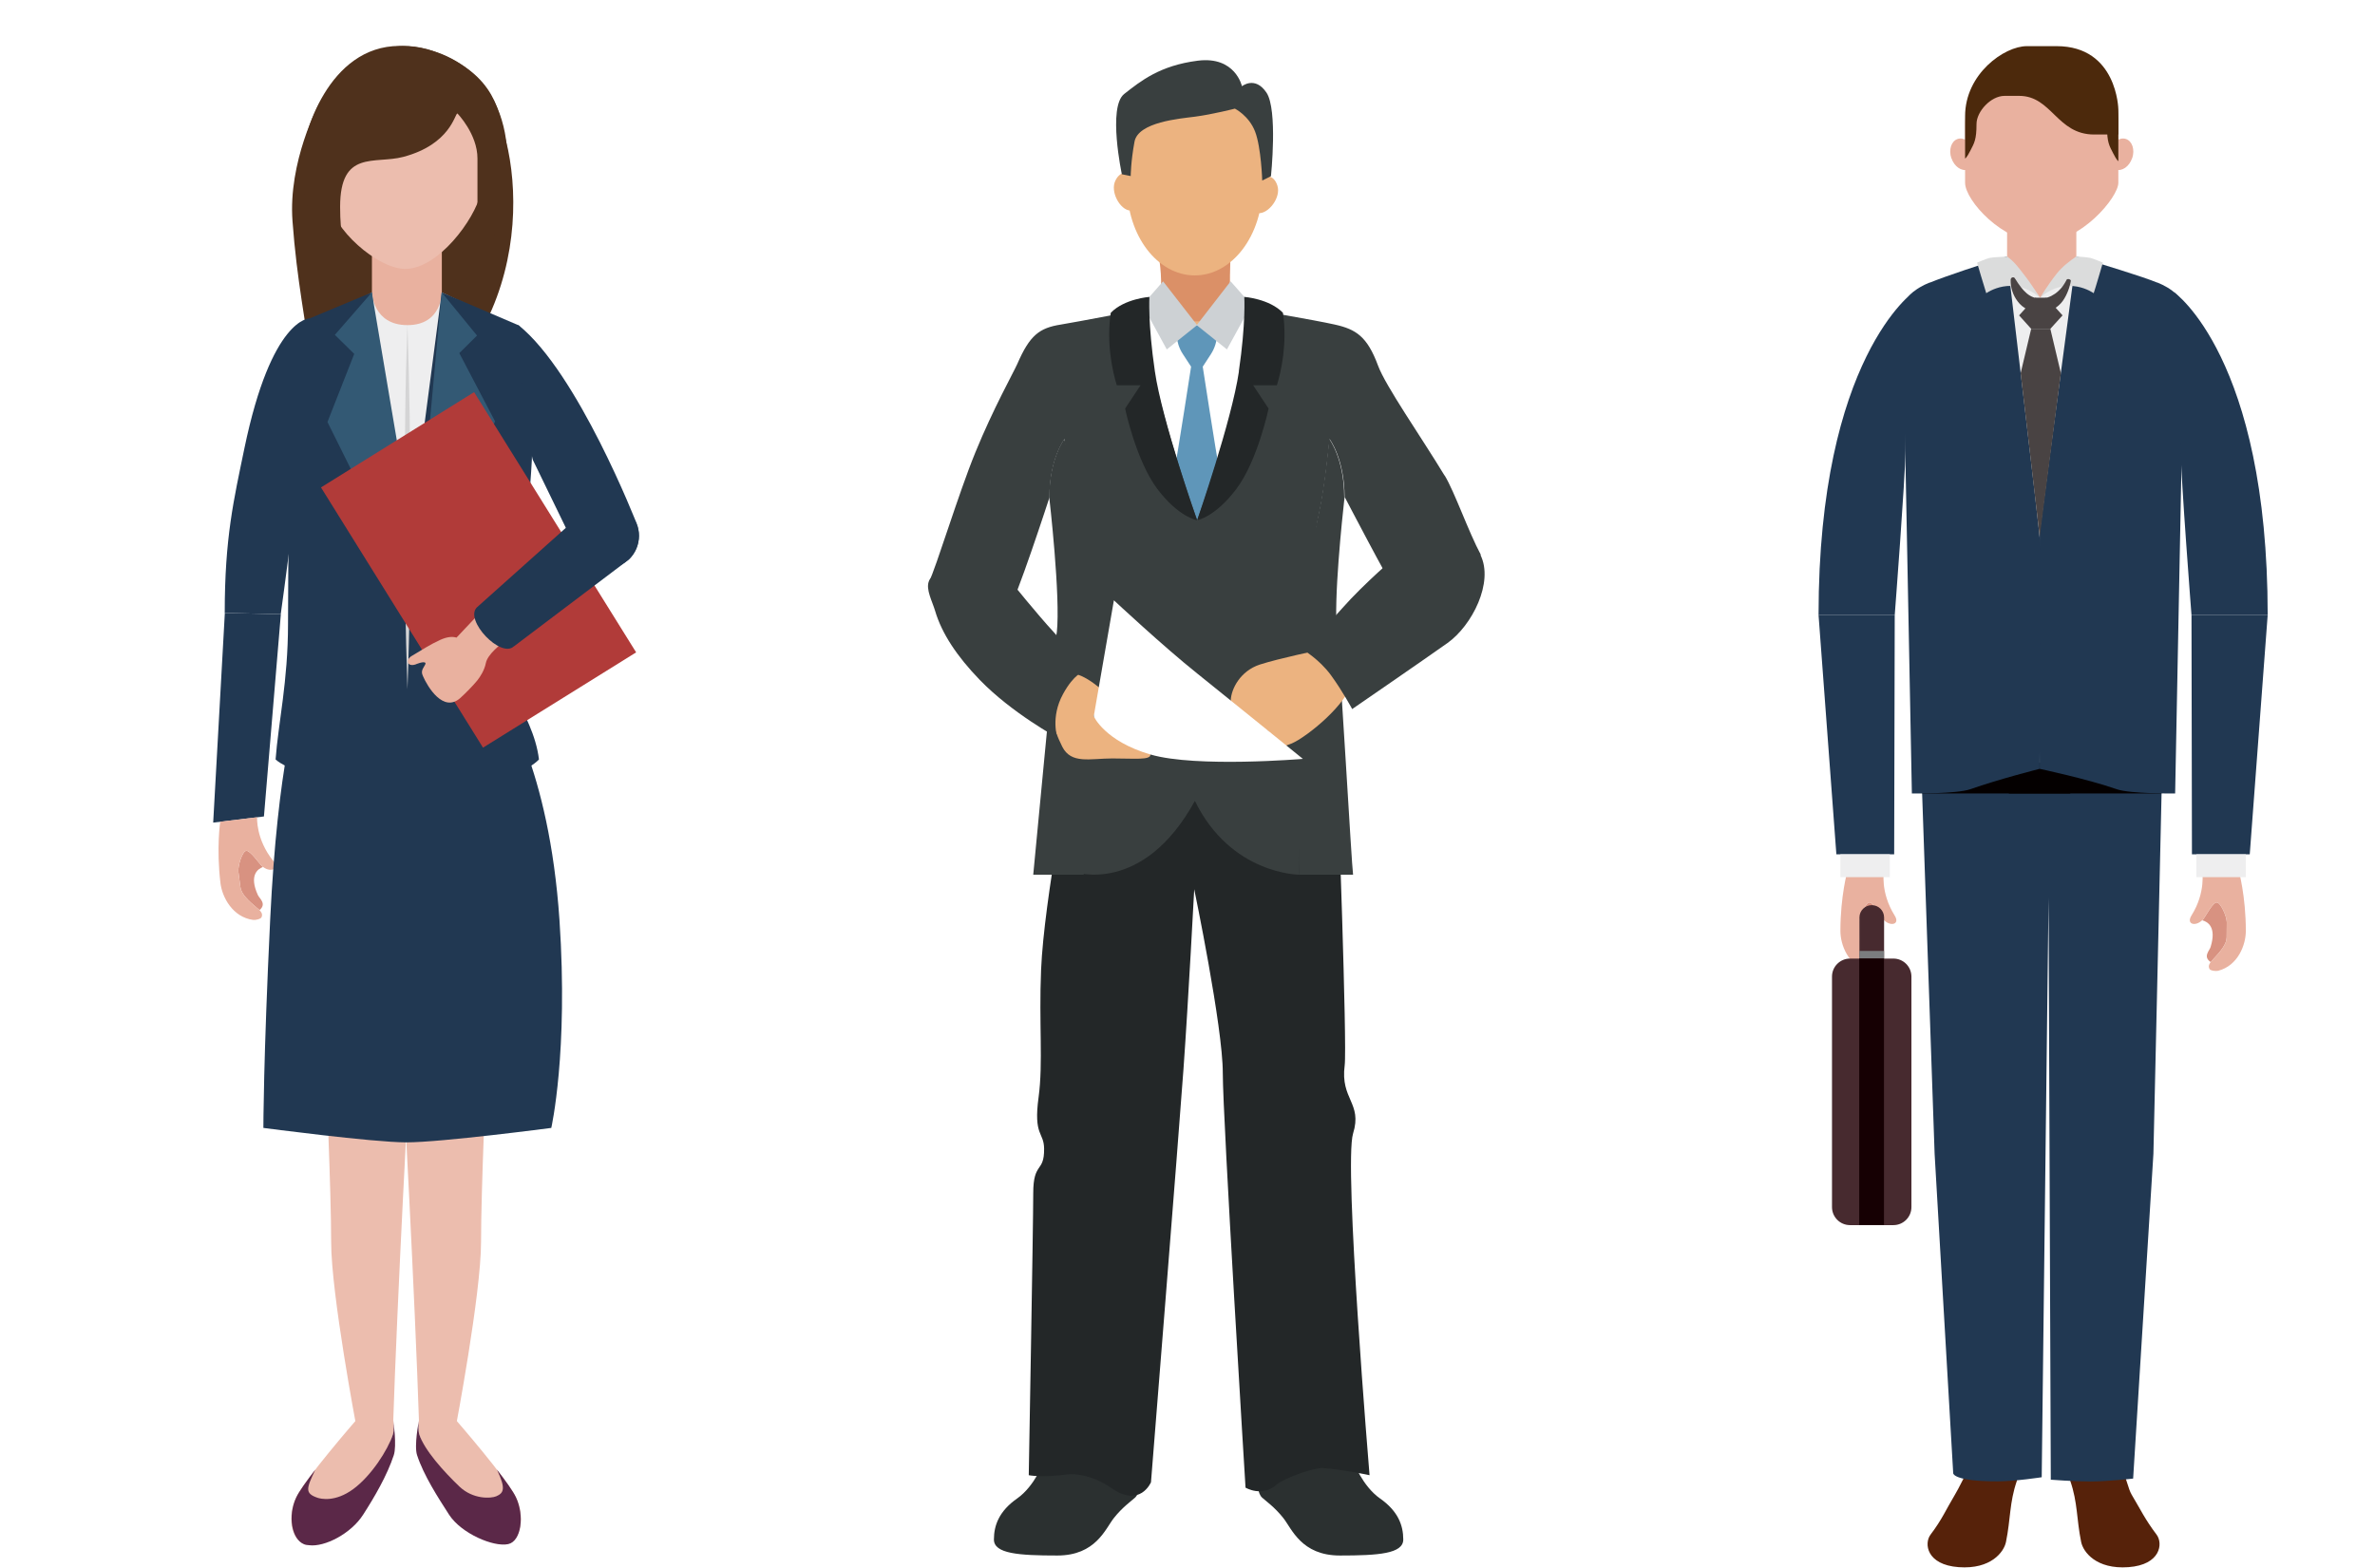 <?xml version="1.0" encoding="UTF-8"?>
<svg id="_レイヤー_2" data-name="レイヤー 2" xmlns="http://www.w3.org/2000/svg" viewBox="0 0 212 140">
  <defs>
    <style>
      .cls-1 {
        fill: #4c290c;
      }

      .cls-1, .cls-2, .cls-3, .cls-4, .cls-5, .cls-6, .cls-7, .cls-8, .cls-9, .cls-10, .cls-11, .cls-12, .cls-13, .cls-14, .cls-15, .cls-16, .cls-17, .cls-18, .cls-19, .cls-20, .cls-21, .cls-22, .cls-23, .cls-24, .cls-25, .cls-26 {
        stroke-width: 0px;
      }

      .cls-2 {
        fill: #494343;
      }

      .cls-3 {
        fill: #472a2f;
      }

      .cls-4 {
        fill: #5f96b9;
      }

      .cls-5 {
        fill: #4f311c;
      }

      .cls-6 {
        fill: #7b7d7f;
      }

      .cls-7 {
        fill: #2b3030;
      }

      .cls-8 {
        fill: #5b2848;
      }

      .cls-9 {
        fill: #56220a;
      }

      .cls-10 {
        fill: #393f3f;
      }

      .cls-11 {
        fill: #335974;
      }

      .cls-12 {
        fill: #160003;
      }

      .cls-13 {
        fill: #232728;
      }

      .cls-14 {
        fill: #213852;
      }

      .cls-15 {
        fill: #b13b39;
      }

      .cls-16 {
        fill: #dbdcdc;
      }

      .cls-17 {
        fill: #d4d4d5;
      }

      .cls-18 {
        fill: #db9067;
      }

      .cls-19 {
        fill: #d89281;
      }

      .cls-20 {
        fill: #cdd1d4;
      }

      .cls-21 {
        fill: #fff;
      }

      .cls-22 {
        fill: #e9b19f;
      }

      .cls-23 {
        fill: #eeeeef;
      }

      .cls-24 {
        fill: #ecb380;
      }

      .cls-25 {
        fill: #ecbdae;
      }

      .cls-26 {
        fill: #040000;
      }
    </style>
  </defs>
  <g id="d">
    <g>
      <g>
        <rect class="cls-21" width="212" height="140"/>
        <g>
          <g>
            <path class="cls-9" d="M175.61,131.41c-.26.39-.77,1.5-1.09,2.02-.82,1.37-1.16,2.23-2.19,3.59-.6.79-.37,2.7,2.51,2.91,2.88.21,4.04-1.36,4.22-2.25.42-2.05.3-3.51.97-5.45.26-.76-.99-1.08-2.03-1.06-.81.01-2.07-.24-2.39.24Z"/>
            <path class="cls-9" d="M189.54,131.54c.26.39.43,1.4.74,1.92.82,1.37,1.19,2.2,2.22,3.56.6.79.37,2.7-2.51,2.91-2.88.21-4.04-1.36-4.22-2.25-.42-2.05-.3-3.51-.97-5.45-.26-.76.99-1.08,2.03-1.06.81.01,2.39-.11,2.71.37Z"/>
            <path class="cls-23" d="M192.93,69.95l2.07-41.91c0-1.28-1.13-2.09-2.31-2.57-1.95-.79-7.6-2.57-7.6-2.57l-2.97,3.68-2.96-3.68s-5.19,1.61-6.86,2.57c-1.11.64-2.44,1.5-2.44,2.1l2.07,42.39h21.02Z"/>
            <path class="cls-14" d="M171.48,68.09l1.21,34.93,1.66,28.53s0,.72,3.95.72c1.56,0,3.95-.37,3.95-.37l.61-51.76.2,51.98s2,.16,3.55.16,3.8-.26,3.8-.26l1.81-29,.79-34.93h-21.52Z"/>
            <polygon class="cls-26" points="192.93 70.85 193.01 68.09 171.48 68.09 171.6 70.85 192.93 70.85"/>
            <rect class="cls-26" x="179.32" y="68.11" width="5.48" height="2.74"/>
            <path class="cls-14" d="M192.58,25.24c-1.42-.58-5.01-1.66-7.24-2.34l-3.27,24.59c-.05,8.55,0,21.16,0,21.16,0,0,4.29.91,6.88,1.82,1.21.42,5.21.38,5.21.38l.83-42.94c0-1.33-1.18-2.18-2.41-2.68Z"/>
            <path class="cls-14" d="M172.25,25.24c1.42-.58,4.67-1.66,6.89-2.34,0,0,2.96,24.9,2.96,25.43.04,7.58-.04,16.62-.04,20.32,0,0-3.61.91-6.19,1.82-1.2.42-5.21.38-5.21.38l-.83-42.94c0-1.33,1.17-2.18,2.41-2.68Z"/>
            <polygon class="cls-22" points="185.34 22.9 182.11 26.58 179.16 22.9 179.16 19.87 185.34 19.87 185.34 22.9"/>
            <path class="cls-22" d="M189.09,16.32c0,1.31-3.38,5.34-6.84,5.34s-6.84-3.76-6.84-5.34v-5.07c0-3.78,3.06-6.84,6.84-6.84h0c3.78,0,6.84,3.06,6.84,6.84v5.07Z"/>
            <g>
              <path class="cls-22" d="M190.32,14.12c-.25.75-.91,1.21-1.47,1.02-.56-.19-.81-.95-.55-1.71.25-.75.91-1.21,1.47-1.02.56.19.81.95.56,1.71Z"/>
              <path class="cls-22" d="M174.19,14.12c.25.75.91,1.21,1.47,1.02.56-.19.81-.95.55-1.71-.25-.75-.91-1.21-1.47-1.02-.56.19-.81.95-.56,1.71Z"/>
            </g>
            <g>
              <g>
                <path class="cls-14" d="M170.87,26.02s-8.54,5.88-8.54,28.9h6.8s.94-12.25.96-14.67c.04-7.34.79-14.23.79-14.23Z"/>
                <polygon class="cls-14" points="169.08 76.28 163.92 76.28 162.33 54.92 169.13 54.92 169.08 76.28"/>
              </g>
              <g>
                <path class="cls-19" d="M167.41,85.9h0c-.04-.06-.1-.12-.16-.19-.74-.78-1.26-1.42-1.26-2.02,0-.47-.01-.82-.01-1.35,0-.5.54-1.76.9-1.76s.97,1.21,1.17,1.45c.04.05.08.1.13.14-.47.12-1.32.57-.75,2.4.1.32.7.85-.01,1.33Z"/>
                <path class="cls-22" d="M164.91,77.76s-.63,2.23-.63,5.37c0,1.22.69,3.09,2.47,3.55.19.05.68,0,.77-.16.11-.21.11-.42-.27-.81-.74-.78-1.26-1.42-1.26-2.02,0-.47-.01-.82-.01-1.35,0-.5.54-1.76.9-1.76s.97,1.21,1.17,1.45c.61.75,1.61.56,1.07-.29-1.31-2.09-.95-3.99-.95-3.99h-3.27Z"/>
                <rect class="cls-23" x="164.28" y="76.28" width="4.41" height="2.04"/>
              </g>
            </g>
            <g>
              <g>
                <path class="cls-14" d="M194.06,26.09s8.36,5.81,8.36,28.83h-6.8s-.95-12.25-.96-14.67c-.04-7.34-.61-14.16-.61-14.16Z"/>
                <polygon class="cls-14" points="195.66 76.28 200.82 76.28 202.42 54.92 195.62 54.92 195.66 76.28"/>
              </g>
              <g>
                <path class="cls-19" d="M197.34,85.9h0c.04-.06.1-.12.16-.19.74-.78,1.26-1.42,1.26-2.02,0-.47.01-.82.01-1.35,0-.5-.54-1.76-.9-1.76s-.97,1.21-1.17,1.45c-.04.05-.08.1-.13.14.47.12,1.32.57.75,2.4-.1.32-.7.85.01,1.33Z"/>
                <path class="cls-22" d="M199.84,77.76s.63,2.23.63,5.37c0,1.22-.69,3.09-2.47,3.55-.19.05-.68,0-.77-.16-.11-.21-.11-.42.27-.81.74-.78,1.26-1.42,1.26-2.02,0-.47.01-.82.01-1.35,0-.5-.54-1.76-.9-1.76s-.97,1.21-1.17,1.45c-.61.75-1.61.56-1.08-.29,1.31-2.09.95-3.99.95-3.99h3.27Z"/>
                <rect class="cls-23" x="196.06" y="76.28" width="4.41" height="2.04"/>
              </g>
            </g>
            <g>
              <path class="cls-16" d="M182.11,26.58s.63-1.07,1.45-2.11c.49-.63,1.17-1.16,1.78-1.57,0,0,.98.06,1.26.13.29.07,1.11.42,1.11.42,0,0-.68,2.33-.82,2.73,0,0-2.36-1.71-4.79.4Z"/>
              <path class="cls-16" d="M182.08,26.58s-.63-1.07-1.45-2.11c-.49-.63-.87-1.16-1.48-1.56,0,0-1.28.05-1.56.12-.29.07-1.11.42-1.11.42,0,0,.68,2.33.82,2.73,0,0,2.36-1.71,4.79.4Z"/>
            </g>
            <g>
              <path class="cls-2" d="M179.89,24.9c.31.51.65.98,1.03,1.3.38.32.79.45,1.21.46.19,0,.22,0,.35-.03.11-.02.22-.04.32-.08.22-.07.43-.18.65-.33.21-.15.42-.35.6-.57.09-.11.17-.23.25-.36l.11-.19.05-.1s.02-.07.11-.08h.04c.07-.01.14.02.19.06.07.07.05.1.04.14l-.02.12-.06.24c-.04.16-.09.32-.15.47-.12.31-.27.62-.48.92-.21.29-.5.55-.84.74-.17.09-.36.16-.55.21-.17.05-.44.07-.57.08-.42,0-.8-.07-1.17-.25-.36-.18-.67-.43-.89-.73-.45-.59-.65-1.26-.63-1.95,0-.12.1-.21.21-.21.07,0,.14.04.17.1v.02Z"/>
              <g>
                <polygon class="cls-2" points="181.66 26.58 180.23 28.16 181.31 29.36 183.02 29.36 184.11 28.16 182.68 26.58 181.66 26.58"/>
                <polygon class="cls-2" points="183.02 29.36 182.26 29.36 182.05 29.36 181.31 29.36 180.37 33.32 182.07 47.92 183.96 33.32 183.02 29.36"/>
              </g>
            </g>
            <g>
              <path class="cls-1" d="M175.42,14.15s.12-.03.46-.7c.34-.67.55-.95.55-2.38,0-1.11,1.28-2.51,2.5-2.51.27,0,1.07,0,1.31,0,2.91,0,3.36,3.45,6.69,3.45h2.16v-2.25s-.09-5.64-5.51-5.64h-2.66c-2.01,0-5.51,2.48-5.51,6.25v3.77Z"/>
              <path class="cls-1" d="M188.07,7.26v3.9c0,.05.01.1.01.15,0,1.43.21,1.71.55,2.38.34.67.46.7.46.7v-3.77c0-1.29-.41-2.42-1.03-3.36Z"/>
            </g>
          </g>
          <g>
            <path class="cls-3" d="M168.18,85.97c0,.61-.49,1.1-1.1,1.1h0c-.61,0-1.1-.49-1.1-1.1v-4.05c0-.61.5-1.1,1.1-1.1h0c.61,0,1.1.49,1.1,1.1v4.05Z"/>
            <path class="cls-6" d="M165.97,84.91v1.06c0,.61.5,1.1,1.1,1.1s1.1-.49,1.1-1.1v-1.06h-2.21Z"/>
            <path class="cls-3" d="M165.14,85.59h3.87c.89,0,1.61.72,1.61,1.61v20.58c0,.89-.72,1.61-1.61,1.61h-3.87c-.89,0-1.61-.72-1.61-1.61v-20.58c0-.89.72-1.61,1.61-1.61Z"/>
            <rect class="cls-12" x="165.96" y="85.58" width="2.21" height="23.79"/>
          </g>
        </g>
      </g>
      <g>
        <path class="cls-25" d="M35.94,95.64s1.09,19.81,1.48,31.85c.03,1.04,2.12,2.55,3.25,0,0,0,2.27-11.95,2.27-16.58,0-4.84.48-15.27.48-15.27h-7.48Z"/>
        <path class="cls-25" d="M37.39,126.84s-.11.79.04,1.25c.6,1.79,2.35,5.83,3.32,7.41.71,1.16,3.4,2.8,4.71,2.27,1.1-.45,1.37-2.44.6-4.07-.77-1.63-5.32-6.86-5.32-6.86h-3.36Z"/>
        <path class="cls-8" d="M37.38,126.92h0c-.02.21-.07.79.05,1.17.45,1.37,2.14,3.27,3.6,4.66,1.2,1.13,2.78,1.06,3.27.85.67-.29.86-.68.09-2.31-.01-.03-.03-.05-.04-.08.78,1.01,1.46,1.95,1.71,2.49.77,1.63.47,3.91-.69,4.17-1.3.29-4.19-.94-5.28-2.62-1-1.55-2.27-3.52-2.86-5.32-.28-.84.15-3.01.15-3.01Z"/>
        <path class="cls-5" d="M45.17,12.57c1.04,4.2,1.07,10.39-1.75,16.12-2.38,4.83,2.7,13.42-3.49,22.3-6.19,8.87-5.61,13.48-11.18,13.48-4.58,0,3.39-9.51,1.47-15.39-1.92-5.88-1.8-11.4-2.4-16.19-.51-4.11-1.32-7.82-1.71-13.14-.4-5.32,2.33-10.41,2.33-10.41,0,0,3.79-7.16,10.35-4.73,5.58,2.07,5.77,5.52,6.37,7.97Z"/>
        <path class="cls-14" d="M27.64,28.43s-3.4-.11-5.83,11.63c-.94,4.55-1.75,7.93-1.75,14.67l5,.11s1.88-13.53,1.89-16c.04-7.45.68-10.41.68-10.41Z"/>
        <g>
          <polygon class="cls-14" points="23.56 72.9 19.03 73.45 20.07 54.73 25.07 54.84 23.56 72.9"/>
          <g>
            <path class="cls-19" d="M23.17,81.27h0c-.05-.06-.11-.11-.19-.17-.84-.7-1.44-1.27-1.52-1.89-.06-.48-.11-.82-.18-1.36-.06-.5.33-1.83.7-1.88.36-.04,1.13,1.1,1.36,1.32.05.04.09.09.14.12-.47.17-1.27.74-.46,2.51.14.31.81.77.15,1.34Z"/>
            <path class="cls-22" d="M19.66,73.37s-.36,2.32.02,5.49c.15,1.23,1.07,3.03,2.92,3.28.19.03.69-.08.75-.25.09-.23.06-.44-.37-.79-.84-.7-1.44-1.27-1.52-1.89-.06-.48-.11-.82-.18-1.36-.06-.5.33-1.83.7-1.88.36-.04,1.13,1.1,1.36,1.32.7.68,1.69.37,1.05-.42-1.57-1.95-1.44-3.9-1.44-3.9l-3.29.4Z"/>
          </g>
        </g>
        <path class="cls-23" d="M46.7,29.47c-2.09-.93-7.27-3.36-7.27-3.36h-6.24s-3.73,2.07-5.82,3c0,0-1.3,10.65.26,17.31,1.5,6.42.7,15.13.7,15.13h15.85s-.34-8.8,1.71-15.07c2.73-8.35.8-17.01.8-17.01Z"/>
        <g>
          <path class="cls-22" d="M39.43,26.11s.04,2.92-3.06,2.92-3.17-2.92-3.17-2.92v-5.22h6.24v5.22Z"/>
          <path class="cls-25" d="M42.9,17.29c-.54,2.32-3.79,6.72-6.72,6.72-2.52,0-6.57-3.66-6.74-6.07,0,0-.63-4.31-.72-5.75-.27-4.28,3.74-7.77,7.46-7.77h0c3.73,0,7.87,3.49,7.57,7.77-.1,1.45-.52,3.69-.85,5.1Z"/>
          <path class="cls-5" d="M40.27,25.69s2.35-4.69,2.35-6.28v-5.26c0-2.19-1.79-4.02-1.79-4.02-.23,0-.6,2.76-4.84,3.88-2.55.67-5.63-.67-5.63,4.46,0,2.35.33,5.1,1.6,6.94,0,0-4.99-2.84-4.99-11.1,0-2.19,2.33-10.21,8.7-10.21,4.56,0,9.62,3.12,9.62,10.21,0,4.11-1.48,10.24-5.02,11.38Z"/>
        </g>
        <path class="cls-25" d="M36.56,95.64s-1.09,19.81-1.48,31.85c-.03,1.04-2.12,2.55-3.25,0,0,0-2.27-11.95-2.27-16.58s-.48-15.27-.48-15.27h7.48Z"/>
        <path class="cls-14" d="M44.19,61.55l-17.01.03c-.68.8-2.4,6.87-3.06,20.47-.61,12.58-.61,18.66-.61,18.66,0,0,9.76,1.29,12.76,1.29,3.15,0,12.94-1.29,12.94-1.29,0,0,1.53-6.72.73-18.57-.92-13.58-5.07-19.8-5.75-20.59Z"/>
        <path class="cls-25" d="M35.11,126.84s.11.79-.04,1.25c-.6,1.79-2.35,5.83-3.32,7.41-.71,1.16-3.4,2.8-4.71,2.27-1.1-.45-1.37-2.44-.6-4.07.77-1.63,5.32-6.86,5.32-6.86h3.36Z"/>
        <path class="cls-8" d="M35.12,126.92h0c.02.21.07.79-.05,1.17-.45,1.37-1.92,3.68-3.54,4.87s-2.91.87-3.2.77c-1.12-.39-.99-.81-.22-2.43.01-.03.03-.05.04-.08-.78,1.01-1.46,1.95-1.71,2.49-.77,1.63-.41,3.72.69,4.17.14.06.29.08.46.09,1.39.18,3.74-1.03,4.82-2.72,1-1.55,2.15-3.52,2.74-5.32.28-.84-.03-3.01-.03-3.01Z"/>
        <g>
          <path class="cls-14" d="M39.43,26.11l6.85,2.93s.68.51.94,1.84c.19.99,1.43,12.95-2.28,25.7-1.09,3.73,2.64,6.84,3.17,11.23,0,0-.88,1.02-3.13,1.57-.96.24-11.2-.06-11.2-.06l5.65-43.21Z"/>
          <path class="cls-14" d="M33.19,26.11l-5.79,2.42s-.68.51-.94,1.84c-.19.96-.75,11.58-.75,25.34,0,5.14-.87,8.83-1.11,12.1,0,0,.97.96,3.22,1.19.9.09,9.64-.39,9.64-.39l-4.26-42.51Z"/>
          <polygon class="cls-11" points="39.43 26.11 42.58 29.96 41 31.53 44.19 37.62 36.72 55.63 39.43 26.11"/>
          <polygon class="cls-11" points="33.19 26.11 29.89 29.9 31.62 31.6 29.23 37.68 38.19 55.71 33.19 26.11"/>
        </g>
        <path class="cls-17" d="M36.37,29.03c.09,2.71.16,5.42.2,8.13l.06,8.13-.06,8.13c-.03,2.71-.1,5.42-.2,8.13-.09-2.71-.16-5.42-.2-8.13l-.06-8.13.06-8.13c.03-2.71.1-5.42.2-8.13Z"/>
        <g>
          <rect class="cls-15" x="34.67" y="37.2" width="16.1" height="27.37" transform="translate(-20.44 30.26) rotate(-31.9)"/>
          <path class="cls-14" d="M56.81,46.7c.62,1.5-.09,3.21-1.59,3.83h0c-1.5.62-3.21-.09-3.83-1.59l-3.8-7.82c-.3-.44-1.77-12.45-1.3-12.08,5.29,4.24,10.52,17.66,10.52,17.66Z"/>
          <g>
            <path class="cls-22" d="M47.58,55.63l-2.79-2.98-4.04,4.28c-.37-.11-.84-.08-1.49.22-.94.44-1.41.77-2.51,1.42-.6.36-.39.99.33.76,0,0,.81-.35.9-.12.03.07-.09.23-.17.38-.22.35-.15.56-.05.79.4.93,1.81,3.29,3.32,1.95.44-.39,1.18-1.15,1.52-1.57.27-.34.64-.91.77-1.56.29-1.48,4.21-3.56,4.21-3.56Z"/>
            <path class="cls-14" d="M45.88,57.7c-1.15,1.14-4.46-2.33-3.31-3.47l9.47-8.47c1.15-1.14,3.01-1.12,4.15.03h0c1.14,1.15,1.13,3.01-.03,4.15l-10.28,7.77Z"/>
          </g>
        </g>
      </g>
      <g>
        <g>
          <path class="cls-24" d="M103.46,27.16l-4.03,1.54s.02,4.11,6.08,5.02c6.06.91,8.88-5.02,8.88-5.02l-4.86-1.54h-6.07Z"/>
          <path class="cls-18" d="M103.46,23.04s.42,2.36,0,4.12c-.18.78,2.3,1.5,3.18,1.54.88.04,3.28-.47,3.19-1.54-.1-1.29,0-4.12,0-4.12h-6.38Z"/>
          <g>
            <path class="cls-24" d="M100.87,15.51s-.79-.42-1.3.6c-.51,1.02.43,2.64,1.31,2.69.88.05-.01-3.29-.01-3.29Z"/>
            <path class="cls-24" d="M112.82,15.77s.84-.3,1.2.79c.36,1.08-.81,2.55-1.69,2.47-.88-.08.49-3.26.49-3.26Z"/>
            <path class="cls-24" d="M112.69,16.65c0,4.38-2.71,7.94-6.04,7.94s-6.04-3.55-6.04-7.94c0-2.07-.6-5.72.39-7.13,1.1-1.57,3.89-.8,5.65-.8,1.67,0,4.51-.2,5.6,1.23,1.1,1.44.44,4.51.44,6.71Z"/>
          </g>
        </g>
        <path class="cls-7" d="M93.2,130.45s-.81,2.23-2.41,3.35-2.07,2.39-2.07,3.66,2.22,1.43,5.66,1.43,4.29-2.39,5.05-3.35c.76-.96,1.56-1.52,1.89-1.82.78-.71.28-3.68.28-3.68l-8.4.4Z"/>
        <path class="cls-7" d="M120.78,130.45s.81,2.23,2.41,3.35,2.07,2.39,2.07,3.66-2.22,1.43-5.66,1.43-4.29-2.39-5.05-3.35c-.76-.96-1.56-1.52-1.89-1.82-.78-.71-.28-3.68-.28-3.68l8.4.4Z"/>
        <path class="cls-13" d="M95.65,68.02s-2.45,12.22-2.72,18.57c-.2,4.78.19,8.31-.22,11.36-.48,3.5.48,3.11.49,4.62.02,2.18-.97,1.12-.97,3.98s-.4,25.17-.4,25.17c0,0,1.19.24,3.41-.07.85-.12,2.45.16,3.97,1.22,2.56,1.8,3.53-.52,3.53-.52,0,0,2.46-30.73,2.9-36.88.44-6.15.96-16.07.96-16.07,0,0,2.56,12.31,2.55,16.41,0,4.1,2.03,37.02,2.03,37.02,0,0,1.47.89,2.79-.28.6-.54,3.35-1.54,4.14-1.47,1.98.16,4.14.64,4.14.64,0,0-2.32-27.77-1.47-30.51.85-2.74-1.15-3.03-.75-6.08.23-1.73-.63-25.19-.63-25.19l-23.75-1.92Z"/>
        <path class="cls-10" d="M100.93,15.73s.01-1.32.34-3.08c.33-1.76,4.07-2.06,5.38-2.23,1.6-.21,3.58-.72,3.58-.72,0,0,1.25.62,1.8,2.04s.64,4.38.64,4.38l.78-.39s.62-5.94-.4-7.46c-1.02-1.52-2.19-.57-2.19-.57,0,0-.58-2.71-3.95-2.28-3.37.43-5.07,1.8-6.56,2.97-1.49,1.17-.21,7.17-.21,7.17l.79.16Z"/>
        <path class="cls-21" d="M112.29,27.59h-.71l-4.72,1.44-4.72-1.44h-.83c-.12.05-.25.09-.37.14-1,.72-2.04,1.37-3.12,1.96l-1.09,10.51.68,21.78h18.89l1.12-21.78-1.36-9.17c-1.3-1.1-2.56-2.24-3.78-3.43Z"/>
        <path class="cls-4" d="M108.92,42.46c-.43-2.37-1.56-9.72-1.56-9.72l.73-1.12c.73-1.12.56-2.35.56-2.35l-1.79-.25-1.83.25s-.18,1.24.56,2.35l.73,1.12s-1.13,7.35-1.56,9.72c-.41,2.27,1.86,3.83,2.06,3.96v.03s.02-.01.02-.01c0,0,.02.01.02.01v-.03c.2-.13,2.47-1.69,2.06-3.96Z"/>
        <polygon class="cls-20" points="109.85 25.12 111.7 27.22 109.52 31.2 106.82 29.03 109.85 25.12"/>
        <polygon class="cls-20" points="103.82 25.12 101.98 27.22 104.15 31.2 106.86 29.03 103.82 25.12"/>
        <path class="cls-10" d="M94.32,56.51c-.33,2.88-2.04,21.2-2.09,21.59h4.5c.05-.46,1.23-20.68,1.3-21.19.4-2.91-.74-8.66-1.3-11.12-.56-2.47-1.73-6.59-1.73-6.59,0,0-1.34,1.75-1.34,5.21,0,0,1.03,8.91.67,12.1Z"/>
        <g>
          <path class="cls-10" d="M128.94,42.45c-2.07-3.42-5.26-7.98-5.93-9.8-.97-2.62-1.98-3.25-3.86-3.67-1.72-.39-7.6-1.39-7.6-1.39-.24,6.69-4.68,18.85-4.68,18.85,0,0-4.48-12.17-4.72-18.85,0,0-6.15,1.18-7.46,1.39-1.91.3-2.77.95-3.88,3.51-.33.75-2.15,3.99-3.74,7.89-1.54,3.76-3.51,10.31-4.14,11.55l7.1,2.47c.59-.58,3.65-9.99,3.65-9.99,0-3.46,1.34-5.21,1.34-5.21,0,0,.4,4.3.96,6.77.56,2.47,1.64,7.87,1.66,10.81.01,3.05-1.99,16.92-1.74,21.08,0,0,6.11,2.12,10.76-6.35,3.22,6.59,9.32,6.59,9.32,6.59-.22-.74,1.01-19.95.97-20.31-.4-2.91.22-9.35.77-11.82.56-2.47.96-6.77.96-6.77,0,0,1.34,1.75,1.34,5.21,0,.07,0,.16,0,.26.02-.15.03-.26.03-.26,0,0,4.01,7.69,4.38,8.07,1.81-1.88,5.11-2.34,7.76-2.93-1.12-2.09-2.35-5.64-3.23-7.09Z"/>
          <path class="cls-10" d="M115.95,78.1h4.83c-.13-.84-1.15-19.13-1.43-21.59-.33-2.88.48-10.42.64-11.85,0-.1,0-.18,0-.26,0-3.46-1.34-5.21-1.34-5.21,0,0-.4,4.3-.96,6.77-.56,2.47-2.07,10.95-1.67,13.86.06.42-.14,17.65-.07,18.27Z"/>
        </g>
        <path class="cls-13" d="M103.09,33.17c-.64-4.35-.49-6.66-.49-6.66,0,0-2.23.16-3.45,1.42-.41,2.7.17,5.3.54,6.47h2.12l-1.38,2.08s.98,4.66,2.88,7.18c1.9,2.52,3.54,2.79,3.54,2.79,0,0-3.13-8.92-3.76-13.28Z"/>
        <path class="cls-13" d="M110.58,33.17c.64-4.35.49-6.66.49-6.66,0,0,2.23.16,3.45,1.42.41,2.7-.17,5.3-.54,6.47h-2.12l1.38,2.08s-.98,4.66-2.88,7.18c-1.9,2.52-3.5,2.79-3.5,2.79,0,0,3.09-8.92,3.73-13.28Z"/>
        <path class="cls-24" d="M117.72,58.05s-3.54.73-5.27,1.29c-1.73.57-2.54,2.15-2.59,3.18-.02.58.25.95.93,1.2.61.22.5.75.92,1.18.69.7,1.38-.23,1.7.74.32.97.57,1.31,1.9.74,1.33-.57,5-3.51,5.43-5.63s-3.03-2.7-3.03-2.7Z"/>
        <path class="cls-24" d="M93.2,62.36s.82,2.73,1.62,4.31c.8,1.58,2.48,1.05,4.47,1.05s3.43.17,3.4-.35c-.05-.96-.78-1.17-3.03-2.09-1.56-.64-2.03-1.31-2.03-1.31l.75-2.35s-2.34-2.17-3.38-1.26c-1.39,1.21-1.81,2.01-1.81,2.01Z"/>
        <path class="cls-10" d="M124.75,49.55s-3,2.56-4.93,4.75c-1.7,1.92-3.52,3.71-3.52,3.71,0,0,1.44.83,2.5,2.27,1.05,1.44,1.9,3.03,1.9,3.03,0,0,6.3-4.33,8.5-5.89,2.2-1.56,4.16-5.43,2.95-7.87-1.2-2.43-7.39,0-7.39,0Z"/>
        <path class="cls-10" d="M90.16,51.84s2.53,3.13,3.88,4.58c1.34,1.45,2.69,3.54,2.69,3.54,0,0-.86.21-1.84,2.01-1.14,2.09-.5,3.9-.5,3.9,0,0-4.07-2.2-6.94-5.17-2.03-2.1-3.38-4.13-3.98-6.16-.25-.84-.84-1.91-.56-2.63.75-1.95,7.25-.08,7.25-.08Z"/>
        <path class="cls-21" d="M97.63,63.97l1.8-10.37s4.43,4.14,7.43,6.53c3,2.4,9.44,7.63,9.44,7.63,0,0-9.51.8-13.6-.39-4.09-1.19-5.06-3.4-5.06-3.4Z"/>
      </g>
    </g>
  </g>
</svg>